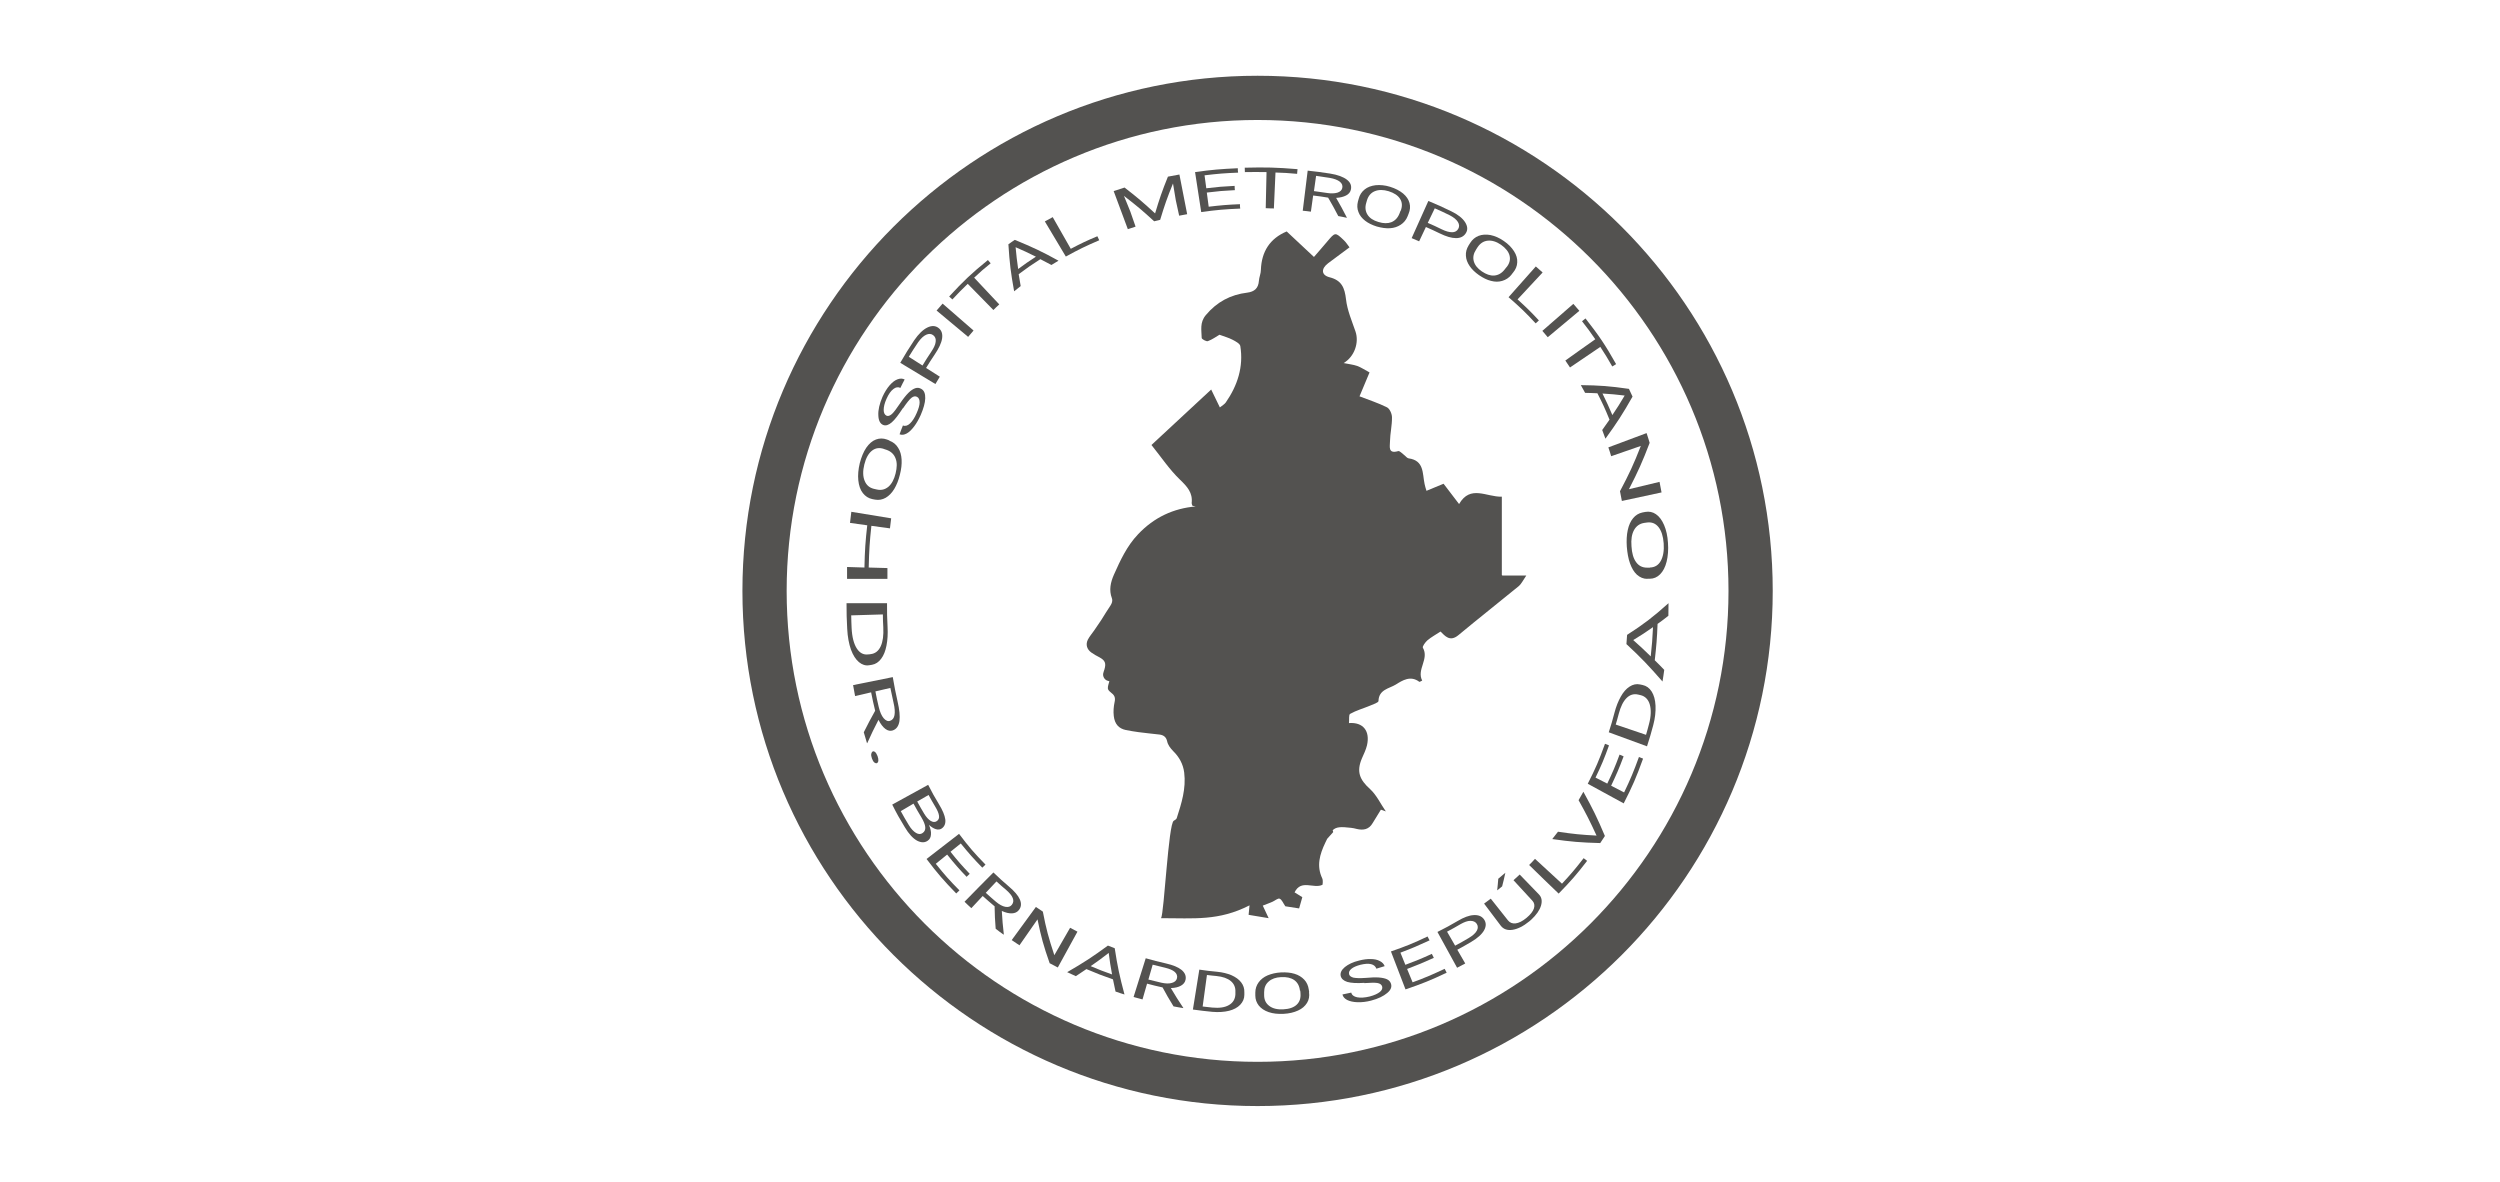 <svg width="165" height="78" viewBox="0 0 165 78" fill="none" xmlns="http://www.w3.org/2000/svg">
<path d="M58.817 34.211C58.782 34.476 58.764 34.608 58.737 34.872C58.252 34.802 58.005 34.775 57.511 34.705C57.397 35.772 57.361 36.328 57.335 37.457C57.829 37.474 58.076 37.474 58.57 37.492C58.57 37.774 58.57 37.915 58.57 38.206H55.906C55.906 37.889 55.906 37.73 55.906 37.421C56.365 37.439 56.594 37.439 57.053 37.457C57.079 36.31 57.115 35.754 57.238 34.67C56.779 34.608 56.559 34.573 56.1 34.511C56.136 34.211 56.153 34.07 56.188 33.779C57.247 33.955 57.767 34.043 58.826 34.211H58.817Z" fill="#535250"/>
<path d="M58.703 29.087C58.95 29.175 59.144 29.334 59.276 29.554C59.417 29.766 59.488 30.031 59.506 30.331C59.523 30.639 59.488 30.965 59.391 31.336C59.303 31.698 59.179 32.006 59.021 32.271C58.862 32.535 58.668 32.73 58.456 32.853C58.236 32.976 58.006 33.02 57.759 32.976C57.68 32.959 57.645 32.95 57.574 32.941C57.318 32.888 57.116 32.756 56.948 32.544C56.78 32.333 56.683 32.041 56.648 31.698C56.613 31.354 56.648 30.974 56.745 30.569C56.851 30.163 56.992 29.819 57.177 29.546C57.362 29.281 57.574 29.096 57.812 29.008C58.05 28.919 58.289 28.919 58.536 29.008C58.597 29.034 58.633 29.043 58.694 29.069L58.703 29.087ZM58.35 29.634C58.05 29.528 57.786 29.563 57.557 29.74C57.327 29.916 57.151 30.225 57.045 30.657C56.939 31.08 56.948 31.442 57.063 31.724C57.177 32.015 57.38 32.191 57.671 32.262C57.751 32.28 57.786 32.288 57.865 32.306C58.165 32.377 58.421 32.306 58.641 32.121C58.862 31.927 59.012 31.636 59.109 31.248C59.206 30.851 59.215 30.525 59.109 30.26C59.012 29.995 58.818 29.801 58.527 29.695C58.447 29.669 58.412 29.66 58.342 29.634H58.35Z" fill="#535250"/>
<path d="M59.593 26.935C59.302 27.376 59.063 27.702 58.852 27.879C58.649 28.055 58.455 28.117 58.287 28.046C58.093 27.967 57.979 27.755 57.97 27.402C57.952 27.058 58.049 26.644 58.243 26.194C58.384 25.885 58.543 25.63 58.719 25.427C58.896 25.224 59.072 25.092 59.249 25.03C59.425 24.968 59.575 24.977 59.707 25.047C59.593 25.268 59.531 25.374 59.425 25.603C59.284 25.524 59.125 25.55 58.966 25.674C58.799 25.797 58.649 26.009 58.508 26.326C58.376 26.617 58.323 26.864 58.323 27.058C58.323 27.252 58.393 27.385 58.517 27.438C58.614 27.482 58.737 27.438 58.869 27.323C59.002 27.2 59.169 26.97 59.39 26.644C59.61 26.317 59.804 26.079 59.963 25.921C60.122 25.762 60.281 25.665 60.413 25.621C60.554 25.577 60.678 25.594 60.801 25.665C60.995 25.771 61.074 25.982 61.066 26.291C61.057 26.6 60.951 26.961 60.766 27.393C60.642 27.667 60.501 27.923 60.334 28.143C60.166 28.364 60.007 28.522 59.84 28.611C59.672 28.699 59.522 28.725 59.372 28.663C59.46 28.425 59.496 28.311 59.593 28.081C59.743 28.143 59.901 28.099 60.06 27.949C60.219 27.799 60.369 27.57 60.501 27.261C60.625 26.979 60.695 26.741 60.695 26.564C60.695 26.379 60.642 26.256 60.528 26.194C60.413 26.132 60.289 26.15 60.157 26.256C60.025 26.362 59.84 26.591 59.602 26.944L59.593 26.935Z" fill="#535250"/>
<path d="M61.128 24.289C61.49 24.518 61.666 24.633 62.028 24.862C61.913 25.056 61.851 25.153 61.737 25.347C60.81 24.783 60.343 24.509 59.417 23.945C59.77 23.336 59.955 23.036 60.334 22.463C60.625 22.04 60.916 21.757 61.207 21.616C61.498 21.475 61.745 21.493 61.939 21.643C62.151 21.802 62.222 22.04 62.178 22.34C62.133 22.639 61.966 22.992 61.684 23.407C61.454 23.751 61.34 23.927 61.119 24.289H61.128ZM60.881 24.13C61.102 23.768 61.216 23.583 61.454 23.23C61.631 22.966 61.737 22.745 61.754 22.56C61.781 22.375 61.728 22.225 61.587 22.119C61.454 22.022 61.304 22.013 61.128 22.093C60.952 22.172 60.775 22.34 60.599 22.587C60.343 22.966 60.22 23.16 59.981 23.548C60.343 23.777 60.52 23.892 60.881 24.121V24.13Z" fill="#535250"/>
<path d="M64.25 21.819C64.109 21.987 64.038 22.066 63.897 22.234C63.068 21.537 62.645 21.193 61.815 20.496C61.974 20.311 62.054 20.214 62.212 20.038C63.033 20.752 63.438 21.105 64.258 21.819H64.25Z" fill="#535250"/>
<path d="M65.379 17.383C64.929 17.745 64.717 17.93 64.294 18.327C64.955 19.032 65.29 19.385 65.952 20.091C65.793 20.232 65.714 20.311 65.564 20.461C64.885 19.773 64.55 19.429 63.87 18.733C63.456 19.129 63.253 19.341 62.856 19.764C62.768 19.685 62.724 19.65 62.645 19.57C63.606 18.53 64.117 18.045 65.202 17.163C65.282 17.251 65.317 17.295 65.388 17.383H65.379Z" fill="#535250"/>
<path d="M68.67 17.101C68.079 17.48 67.797 17.674 67.233 18.097C67.286 18.415 67.312 18.573 67.365 18.882C67.189 19.015 67.1 19.085 66.933 19.226C66.713 18.009 66.633 17.383 66.554 16.122C66.721 15.998 66.809 15.945 66.977 15.831C68.177 16.325 68.759 16.598 69.861 17.206C69.676 17.321 69.579 17.374 69.394 17.489C69.103 17.33 68.962 17.259 68.67 17.109V17.101ZM67.189 17.762C67.647 17.418 67.885 17.259 68.371 16.942C67.841 16.677 67.577 16.554 67.03 16.316C67.083 16.898 67.118 17.18 67.198 17.753L67.189 17.762Z" fill="#535250"/>
<path d="M70.671 16.422C71.359 16.06 71.712 15.892 72.426 15.592C72.479 15.698 72.497 15.751 72.55 15.857C71.65 16.245 71.209 16.457 70.345 16.933C69.789 16.007 69.516 15.54 68.96 14.614C69.172 14.499 69.269 14.446 69.48 14.331C69.957 15.169 70.195 15.584 70.671 16.422Z" fill="#535250"/>
<path d="M74.225 12.382C75.072 13.035 75.469 13.379 76.236 14.085C76.527 13.114 76.695 12.62 77.083 11.659C77.383 11.597 77.533 11.571 77.841 11.518C78.044 12.568 78.15 13.088 78.353 14.137C78.141 14.173 78.035 14.19 77.824 14.235C77.735 13.829 77.691 13.626 77.603 13.22C77.533 12.779 77.489 12.559 77.418 12.109C77.03 13.062 76.862 13.547 76.571 14.508C76.412 14.543 76.333 14.57 76.174 14.605C75.416 13.908 75.019 13.573 74.181 12.929C74.349 13.344 74.437 13.555 74.604 13.97C74.746 14.367 74.807 14.561 74.948 14.958C74.746 15.02 74.64 15.055 74.437 15.125C74.066 14.12 73.872 13.617 73.502 12.612C73.793 12.515 73.934 12.471 74.234 12.374L74.225 12.382Z" fill="#535250"/>
<path d="M81.493 12.55C80.753 12.585 80.382 12.62 79.65 12.709C79.703 13.088 79.721 13.273 79.774 13.643C80.594 13.546 81.008 13.511 81.837 13.476C81.837 13.59 81.837 13.652 81.855 13.767C80.823 13.811 80.303 13.855 79.28 13.996C79.121 12.938 79.033 12.417 78.874 11.359C79.994 11.2 80.567 11.156 81.696 11.103C81.696 11.218 81.696 11.28 81.714 11.394C80.823 11.43 80.382 11.465 79.5 11.571C79.544 11.915 79.571 12.082 79.615 12.426C80.356 12.338 80.735 12.303 81.485 12.268C81.485 12.382 81.493 12.444 81.502 12.559L81.493 12.55Z" fill="#535250"/>
<path d="M85.611 11.474C85.037 11.421 84.755 11.403 84.182 11.386C84.138 12.338 84.12 12.814 84.076 13.758C83.864 13.758 83.758 13.749 83.538 13.74C83.556 12.788 83.564 12.312 83.591 11.359C83.018 11.35 82.735 11.35 82.162 11.359C82.162 11.244 82.162 11.183 82.153 11.068C83.547 11.033 84.252 11.05 85.637 11.165C85.628 11.28 85.62 11.333 85.611 11.447V11.474Z" fill="#535250"/>
<path d="M87.656 13.044C87.259 12.982 87.065 12.947 86.668 12.903C86.607 13.326 86.58 13.546 86.519 13.97C86.307 13.943 86.201 13.926 85.981 13.908C86.113 12.85 86.174 12.321 86.307 11.262C86.898 11.324 87.198 11.368 87.788 11.456C88.291 11.536 88.662 11.677 88.9 11.862C89.138 12.047 89.217 12.268 89.156 12.523C89.12 12.682 89.014 12.815 88.838 12.903C88.671 12.991 88.45 13.044 88.185 13.061C88.485 13.582 88.626 13.838 88.891 14.358C88.891 14.358 88.891 14.367 88.891 14.376C88.671 14.323 88.556 14.305 88.326 14.261C88.071 13.767 87.938 13.529 87.656 13.044ZM86.713 12.612C87.056 12.656 87.233 12.682 87.577 12.735C87.85 12.779 88.08 12.77 88.265 12.717C88.45 12.656 88.556 12.559 88.591 12.409C88.626 12.25 88.573 12.109 88.432 11.994C88.291 11.88 88.062 11.791 87.753 11.739C87.4 11.685 87.215 11.659 86.862 11.606C86.801 12.012 86.774 12.206 86.721 12.612H86.713Z" fill="#535250"/>
<path d="M92.904 14.27C92.807 14.517 92.648 14.702 92.445 14.834C92.242 14.966 92.013 15.046 91.74 15.063C91.466 15.081 91.184 15.037 90.866 14.949C90.558 14.852 90.302 14.728 90.099 14.569C89.896 14.411 89.737 14.217 89.658 13.996C89.57 13.776 89.561 13.546 89.623 13.299C89.641 13.229 89.649 13.185 89.676 13.114C89.737 12.867 89.87 12.664 90.064 12.506C90.258 12.347 90.505 12.259 90.796 12.223C91.087 12.197 91.413 12.223 91.748 12.329C92.092 12.435 92.375 12.585 92.604 12.77C92.824 12.955 92.966 13.167 93.027 13.396C93.089 13.626 93.071 13.864 92.966 14.111C92.939 14.173 92.93 14.208 92.904 14.27ZM92.445 13.917C92.56 13.617 92.551 13.361 92.41 13.132C92.269 12.902 92.013 12.735 91.651 12.62C91.299 12.514 90.99 12.514 90.734 12.62C90.478 12.726 90.311 12.929 90.223 13.211C90.205 13.291 90.187 13.326 90.17 13.396C90.081 13.688 90.117 13.952 90.258 14.173C90.399 14.393 90.637 14.552 90.972 14.649C91.307 14.755 91.59 14.755 91.828 14.666C92.066 14.569 92.251 14.384 92.366 14.093C92.392 14.023 92.41 13.979 92.436 13.908L92.445 13.917Z" fill="#535250"/>
<path d="M94.113 14.975C93.927 15.354 93.839 15.549 93.663 15.928C93.469 15.839 93.372 15.804 93.169 15.716C93.61 14.737 93.83 14.243 94.271 13.264C94.88 13.52 95.189 13.652 95.78 13.943C96.221 14.155 96.529 14.402 96.697 14.666C96.864 14.931 96.882 15.169 96.75 15.381C96.618 15.601 96.397 15.716 96.097 15.716C95.797 15.716 95.444 15.61 95.012 15.399C94.651 15.222 94.474 15.143 94.113 14.984V14.975ZM94.236 14.711C94.607 14.869 94.792 14.958 95.153 15.134C95.427 15.266 95.647 15.328 95.841 15.328C96.026 15.328 96.168 15.249 96.247 15.099C96.326 14.957 96.318 14.808 96.221 14.649C96.124 14.49 95.938 14.34 95.683 14.208C95.294 14.014 95.092 13.926 94.695 13.749C94.51 14.129 94.421 14.322 94.236 14.702V14.711Z" fill="#535250"/>
<path d="M99.757 18.133C99.59 18.335 99.387 18.468 99.149 18.538C98.911 18.609 98.673 18.609 98.408 18.538C98.144 18.477 97.888 18.344 97.614 18.159C97.35 17.974 97.147 17.78 96.997 17.559C96.847 17.339 96.759 17.11 96.75 16.88C96.732 16.642 96.794 16.422 96.926 16.201C96.971 16.139 96.988 16.104 97.032 16.034C97.173 15.813 97.359 15.654 97.588 15.566C97.817 15.478 98.082 15.46 98.373 15.513C98.664 15.575 98.955 15.698 99.246 15.901C99.546 16.104 99.766 16.333 99.925 16.58C100.084 16.827 100.154 17.074 100.137 17.321C100.128 17.568 100.031 17.789 99.863 17.991C99.819 18.044 99.802 18.071 99.757 18.124V18.133ZM99.422 17.648C99.625 17.401 99.696 17.145 99.634 16.88C99.572 16.616 99.378 16.378 99.07 16.157C98.761 15.945 98.47 15.857 98.197 15.884C97.923 15.91 97.703 16.051 97.526 16.307C97.482 16.378 97.464 16.404 97.42 16.474C97.253 16.73 97.2 16.986 97.27 17.242C97.341 17.498 97.517 17.718 97.8 17.912C98.091 18.106 98.355 18.203 98.611 18.186C98.867 18.168 99.105 18.044 99.299 17.797C99.352 17.736 99.378 17.701 99.422 17.639V17.648Z" fill="#535250"/>
<path d="M100.163 19.764C100.745 20.294 101.028 20.567 101.566 21.149C101.477 21.229 101.433 21.264 101.354 21.343C100.675 20.611 100.313 20.267 99.564 19.614C100.287 18.803 100.648 18.397 101.363 17.586C101.548 17.745 101.636 17.824 101.813 17.983C101.151 18.688 100.825 19.05 100.163 19.756V19.764Z" fill="#535250"/>
<path d="M102.148 22.252C102.007 22.084 101.936 21.996 101.795 21.837C102.615 21.123 103.021 20.77 103.841 20.055C104 20.241 104.079 20.329 104.238 20.514C103.4 21.211 102.986 21.555 102.157 22.252H102.148Z" fill="#535250"/>
<path d="M106.407 24.183C106.107 23.654 105.949 23.398 105.622 22.895C104.82 23.442 104.423 23.707 103.62 24.253C103.497 24.068 103.435 23.971 103.312 23.795C104.096 23.23 104.493 22.957 105.287 22.392C104.952 21.899 104.776 21.66 104.414 21.202C104.502 21.131 104.555 21.096 104.643 21.017C105.525 22.145 105.94 22.745 106.663 24.033C106.566 24.095 106.513 24.121 106.416 24.183H106.407Z" fill="#535250"/>
<path d="M106.222 27.684C105.931 26.97 105.773 26.626 105.429 25.956C105.102 25.938 104.944 25.938 104.617 25.929C104.503 25.718 104.45 25.621 104.335 25.418C105.587 25.435 106.222 25.48 107.51 25.665C107.607 25.867 107.651 25.973 107.748 26.176C107.087 27.34 106.725 27.896 105.958 28.954C105.878 28.725 105.834 28.61 105.746 28.381C105.94 28.108 106.037 27.967 106.231 27.693L106.222 27.684ZM105.764 25.973C106.037 26.529 106.169 26.811 106.416 27.393C106.752 26.891 106.919 26.635 107.228 26.106C106.637 26.035 106.346 26.009 105.764 25.973Z" fill="#535250"/>
<path d="M107.042 33.056C106.998 32.8 106.972 32.676 106.919 32.421C107.527 31.274 107.809 30.674 108.295 29.431C107.51 29.704 107.122 29.836 106.337 30.11C106.266 29.872 106.231 29.757 106.151 29.528C107.157 29.148 107.66 28.963 108.674 28.584C108.762 28.84 108.797 28.972 108.877 29.228C108.392 30.498 108.118 31.106 107.51 32.288C108.312 32.094 108.718 31.997 109.529 31.803C109.582 32.077 109.609 32.218 109.662 32.5C108.612 32.72 108.092 32.835 107.042 33.064V33.056Z" fill="#535250"/>
<path d="M108.727 38.206C108.463 38.206 108.242 38.109 108.039 37.933C107.845 37.756 107.695 37.501 107.581 37.183C107.466 36.866 107.404 36.495 107.369 36.081C107.343 35.675 107.36 35.313 107.431 34.987C107.501 34.661 107.616 34.405 107.784 34.202C107.951 33.999 108.154 33.876 108.401 33.823C108.48 33.814 108.516 33.805 108.586 33.788C108.842 33.743 109.08 33.788 109.292 33.937C109.512 34.087 109.689 34.325 109.83 34.652C109.971 34.978 110.059 35.375 110.086 35.825C110.121 36.283 110.086 36.707 109.997 37.068C109.909 37.43 109.759 37.712 109.565 37.906C109.371 38.1 109.142 38.197 108.886 38.197H108.719L108.727 38.206ZM108.895 37.456C109.212 37.448 109.451 37.307 109.609 37.024C109.768 36.742 109.839 36.345 109.803 35.86C109.768 35.384 109.653 35.031 109.459 34.784C109.265 34.546 109.018 34.449 108.719 34.484C108.639 34.493 108.604 34.502 108.524 34.511C108.225 34.555 107.995 34.714 107.845 34.987C107.695 35.26 107.643 35.613 107.678 36.054C107.704 36.504 107.801 36.848 107.978 37.095C108.154 37.342 108.392 37.465 108.701 37.465C108.78 37.465 108.816 37.465 108.895 37.465V37.456Z" fill="#535250"/>
<path d="M55.88 39.812H58.544C58.544 40.438 58.544 40.755 58.579 41.364C58.605 41.831 58.579 42.246 58.508 42.607C58.438 42.969 58.323 43.26 58.155 43.48C57.988 43.701 57.794 43.833 57.547 43.877C57.476 43.886 57.45 43.895 57.379 43.904C57.132 43.948 56.903 43.877 56.691 43.701C56.48 43.525 56.303 43.251 56.162 42.872C56.03 42.493 55.942 42.034 55.915 41.496C55.88 40.835 55.871 40.499 55.871 39.812H55.88ZM58.27 40.552C57.432 40.579 57.018 40.588 56.18 40.614C56.18 40.949 56.197 41.117 56.206 41.443C56.233 42.043 56.356 42.502 56.55 42.801C56.744 43.101 57 43.234 57.309 43.19C57.37 43.19 57.406 43.181 57.468 43.172C57.767 43.137 57.988 42.96 58.129 42.651C58.27 42.343 58.323 41.937 58.297 41.399C58.279 41.064 58.27 40.896 58.27 40.552Z" fill="#535250"/>
<path d="M57.759 46.903C57.644 46.426 57.591 46.188 57.494 45.694C57.071 45.791 56.859 45.844 56.436 45.941C56.383 45.65 56.357 45.509 56.304 45.218C57.353 45.006 57.874 44.9 58.923 44.689C59.038 45.35 59.1 45.676 59.241 46.303C59.364 46.841 59.408 47.264 59.364 47.59C59.311 47.917 59.17 48.12 58.923 48.208C58.764 48.261 58.606 48.234 58.438 48.111C58.27 47.987 58.121 47.785 57.98 47.511C57.671 48.111 57.521 48.419 57.239 49.046C57.239 49.046 57.23 49.046 57.221 49.046C57.133 48.763 57.089 48.614 57.009 48.331C57.3 47.749 57.45 47.467 57.759 46.911V46.903ZM57.777 45.632C57.856 46.047 57.9 46.259 57.997 46.664C58.077 46.991 58.182 47.238 58.323 47.405C58.465 47.564 58.606 47.626 58.747 47.573C58.906 47.52 59.002 47.396 59.038 47.194C59.073 46.991 59.056 46.726 58.976 46.391C58.888 46.003 58.844 45.8 58.764 45.403C58.367 45.491 58.173 45.544 57.777 45.632Z" fill="#535250"/>
<path d="M57.592 49.593C57.645 49.575 57.707 49.593 57.76 49.637C57.821 49.69 57.865 49.778 57.918 49.901C57.962 50.025 57.98 50.13 57.971 50.21C57.962 50.289 57.927 50.342 57.874 50.369C57.821 50.386 57.768 50.369 57.707 50.325C57.645 50.272 57.592 50.183 57.548 50.06C57.504 49.936 57.486 49.831 57.504 49.751C57.522 49.672 57.548 49.628 57.601 49.601L57.592 49.593Z" fill="#535250"/>
<path d="M58.887 53.103C59.83 52.583 60.307 52.318 61.259 51.798C61.524 52.318 61.665 52.574 61.965 53.068C62.212 53.473 62.353 53.809 62.388 54.073C62.423 54.338 62.344 54.549 62.15 54.682C62.044 54.752 61.921 54.77 61.771 54.726C61.621 54.682 61.471 54.585 61.312 54.444C61.409 54.673 61.462 54.885 61.444 55.07C61.436 55.255 61.365 55.396 61.233 55.484C61.039 55.625 60.801 55.625 60.527 55.484C60.254 55.334 59.98 55.043 59.716 54.593C59.363 54.011 59.195 53.72 58.887 53.103ZM60.536 52.9C60.712 53.226 60.809 53.385 60.995 53.703C61.136 53.932 61.277 54.091 61.427 54.179C61.577 54.267 61.709 54.276 61.824 54.197C61.947 54.117 62 53.994 61.974 53.835C61.956 53.676 61.868 53.473 61.718 53.226C61.541 52.926 61.453 52.777 61.286 52.468C60.986 52.644 60.836 52.733 60.536 52.9ZM60.289 53.041C59.954 53.235 59.786 53.332 59.451 53.535C59.654 53.906 59.76 54.091 59.98 54.452C60.13 54.708 60.298 54.876 60.457 54.973C60.624 55.07 60.765 55.07 60.889 54.981C61.162 54.796 61.118 54.461 60.809 53.941C60.598 53.588 60.492 53.412 60.298 53.05L60.289 53.041Z" fill="#535250"/>
<path d="M63.799 57.874C63.261 57.31 63.005 57.019 62.512 56.401C62.212 56.64 62.062 56.763 61.762 57.01C62.353 57.751 62.67 58.104 63.323 58.765C63.235 58.844 63.2 58.889 63.111 58.968C62.282 58.112 61.885 57.663 61.153 56.693C62.009 56.031 62.441 55.696 63.297 55.034C63.949 55.899 64.302 56.304 65.043 57.063C64.955 57.142 64.919 57.186 64.831 57.266C64.24 56.657 63.958 56.34 63.411 55.669C63.138 55.89 63.005 55.996 62.732 56.216C63.217 56.825 63.473 57.116 64.002 57.672C63.914 57.751 63.87 57.795 63.79 57.874H63.799Z" fill="#535250"/>
<path d="M65.652 59.824C65.335 59.559 65.176 59.418 64.859 59.136C64.559 59.453 64.409 59.612 64.109 59.938C63.924 59.771 63.836 59.691 63.659 59.515C64.418 58.739 64.797 58.351 65.564 57.583C65.97 57.971 66.173 58.157 66.596 58.518C66.958 58.827 67.196 59.1 67.311 59.365C67.425 59.629 67.408 59.868 67.24 60.07C67.134 60.203 66.984 60.273 66.79 60.282C66.596 60.291 66.376 60.238 66.12 60.123C66.155 60.741 66.182 61.049 66.252 61.667C66.252 61.667 66.252 61.676 66.234 61.684C66.023 61.535 65.917 61.455 65.714 61.296C65.67 60.714 65.652 60.414 65.644 59.841L65.652 59.824ZM65.061 58.924C65.326 59.162 65.458 59.285 65.732 59.515C65.952 59.7 66.164 59.815 66.349 59.85C66.543 59.885 66.684 59.841 66.781 59.718C66.887 59.585 66.905 59.435 66.843 59.277C66.781 59.109 66.631 58.933 66.411 58.739C66.146 58.518 66.023 58.404 65.767 58.174C65.485 58.474 65.344 58.624 65.061 58.924Z" fill="#535250"/>
<path d="M69.815 63.854C69.595 63.739 69.489 63.686 69.277 63.572C68.871 62.416 68.713 61.834 68.475 60.679C67.998 61.367 67.76 61.702 67.284 62.39C67.081 62.258 66.975 62.187 66.772 62.046C67.407 61.173 67.725 60.732 68.369 59.859C68.554 59.982 68.642 60.044 68.828 60.167C69.048 61.314 69.207 61.896 69.586 63.042C70.001 62.319 70.212 61.958 70.627 61.234C70.821 61.34 70.918 61.384 71.112 61.49C70.591 62.434 70.336 62.91 69.815 63.854Z" fill="#535250"/>
<path d="M73.458 64.639C72.743 64.392 72.391 64.251 71.703 63.96C71.429 64.145 71.288 64.242 71.006 64.427C70.777 64.322 70.662 64.269 70.433 64.163C71.561 63.51 72.1 63.157 73.123 62.408C73.299 62.478 73.387 62.514 73.572 62.584C73.758 63.801 73.89 64.41 74.216 65.636C73.978 65.565 73.855 65.521 73.625 65.442C73.555 65.124 73.519 64.965 73.458 64.648V64.639ZM71.985 63.766C72.54 64.004 72.823 64.11 73.396 64.313C73.29 63.739 73.246 63.457 73.175 62.893C72.708 63.254 72.47 63.431 71.985 63.766Z" fill="#535250"/>
<path d="M76.721 65.168C76.315 65.08 76.112 65.027 75.706 64.921C75.583 65.336 75.521 65.547 75.406 65.962C75.168 65.9 75.054 65.865 74.815 65.803C75.133 64.78 75.3 64.268 75.618 63.245C76.147 63.395 76.421 63.466 76.959 63.589C77.417 63.695 77.752 63.828 77.982 64.013C78.202 64.198 78.299 64.41 78.246 64.665C78.211 64.833 78.114 64.956 77.946 65.053C77.779 65.15 77.558 65.203 77.276 65.212C77.585 65.741 77.752 65.997 78.096 66.517C78.096 66.517 78.096 66.526 78.096 66.535C77.841 66.491 77.708 66.473 77.453 66.421C77.144 65.927 77.003 65.671 76.729 65.168H76.721ZM75.786 64.648C76.13 64.736 76.306 64.78 76.65 64.859C76.932 64.921 77.17 64.93 77.356 64.868C77.541 64.815 77.647 64.709 77.682 64.559C77.717 64.401 77.664 64.26 77.532 64.145C77.4 64.03 77.188 63.942 76.906 63.872C76.57 63.792 76.412 63.757 76.077 63.669C75.962 64.057 75.909 64.251 75.794 64.648H75.786Z" fill="#535250"/>
<path d="M78.731 66.632C78.899 65.574 78.987 65.053 79.155 63.995C79.622 64.065 79.86 64.092 80.328 64.136C80.689 64.171 81.007 64.251 81.28 64.365C81.554 64.489 81.765 64.639 81.915 64.833C82.065 65.027 82.136 65.247 82.127 65.494C82.127 65.565 82.127 65.6 82.127 65.662C82.127 65.909 82.03 66.129 81.854 66.314C81.677 66.5 81.43 66.632 81.122 66.711C80.804 66.791 80.434 66.817 80.019 66.782C79.508 66.729 79.252 66.703 78.749 66.632H78.731ZM79.657 64.356C79.543 65.186 79.49 65.6 79.375 66.429C79.631 66.456 79.754 66.473 80.01 66.5C80.478 66.544 80.848 66.491 81.113 66.332C81.377 66.182 81.519 65.944 81.536 65.635C81.536 65.574 81.536 65.538 81.536 65.477C81.554 65.177 81.448 64.93 81.236 64.753C81.016 64.568 80.707 64.462 80.293 64.418C80.037 64.392 79.904 64.383 79.649 64.348L79.657 64.356Z" fill="#535250"/>
<path d="M86.396 65.486C86.431 65.741 86.396 65.98 86.264 66.191C86.132 66.403 85.946 66.57 85.673 66.694C85.408 66.817 85.082 66.897 84.712 66.914C84.35 66.932 84.015 66.897 83.733 66.8C83.45 66.703 83.23 66.553 83.08 66.368C82.93 66.174 82.851 65.953 82.851 65.706C82.851 65.627 82.851 65.591 82.851 65.512C82.851 65.256 82.93 65.027 83.071 64.833C83.212 64.639 83.415 64.48 83.662 64.374C83.918 64.269 84.209 64.198 84.535 64.18C84.87 64.163 85.17 64.189 85.435 64.269C85.699 64.348 85.911 64.48 86.079 64.656C86.246 64.833 86.343 65.053 86.379 65.309C86.387 65.38 86.396 65.406 86.405 65.477L86.396 65.486ZM85.796 65.38C85.761 65.062 85.629 64.833 85.417 64.683C85.197 64.533 84.914 64.471 84.553 64.489C84.2 64.507 83.927 64.604 83.733 64.78C83.53 64.956 83.433 65.186 83.433 65.486C83.433 65.565 83.433 65.6 83.433 65.68C83.433 65.988 83.547 66.227 83.777 66.394C83.997 66.562 84.315 66.641 84.703 66.615C85.091 66.597 85.391 66.491 85.585 66.306C85.779 66.121 85.858 65.874 85.832 65.565C85.832 65.486 85.823 65.45 85.814 65.371L85.796 65.38Z" fill="#535250"/>
<path d="M90.056 64.868C89.545 64.903 89.166 64.877 88.919 64.806C88.672 64.727 88.531 64.595 88.487 64.418C88.442 64.215 88.531 64.021 88.76 63.827C88.989 63.642 89.298 63.492 89.704 63.395C89.977 63.325 90.233 63.289 90.471 63.298C90.709 63.298 90.912 63.342 91.071 63.431C91.23 63.51 91.335 63.624 91.388 63.766C91.168 63.836 91.062 63.871 90.841 63.933C90.788 63.783 90.674 63.678 90.489 63.633C90.303 63.589 90.074 63.607 89.783 63.677C89.519 63.748 89.316 63.836 89.192 63.942C89.06 64.048 89.007 64.171 89.042 64.304C89.069 64.409 89.166 64.48 89.324 64.524C89.492 64.559 89.757 64.568 90.127 64.542C90.498 64.507 90.788 64.498 91.009 64.515C91.23 64.533 91.406 64.568 91.538 64.63C91.671 64.692 91.759 64.789 91.803 64.921C91.873 65.124 91.803 65.336 91.556 65.538C91.318 65.741 90.965 65.918 90.489 66.041C90.18 66.121 89.88 66.156 89.598 66.147C89.316 66.138 89.086 66.085 88.91 65.997C88.742 65.909 88.636 65.785 88.601 65.635C88.839 65.591 88.954 65.565 89.183 65.512C89.219 65.671 89.351 65.776 89.571 65.821C89.792 65.865 90.074 65.847 90.4 65.768C90.709 65.688 90.93 65.582 91.071 65.468C91.212 65.353 91.256 65.23 91.221 65.106C91.185 64.983 91.071 64.903 90.903 64.877C90.736 64.85 90.445 64.859 90.039 64.886L90.056 64.868Z" fill="#535250"/>
<path d="M94.633 63.219C93.936 63.536 93.583 63.678 92.869 63.951C93.01 64.304 93.089 64.48 93.231 64.833C94.095 64.516 94.518 64.33 95.347 63.942C95.4 64.048 95.427 64.101 95.48 64.198C94.421 64.701 93.874 64.921 92.763 65.3C92.375 64.295 92.19 63.801 91.802 62.796C92.79 62.452 93.275 62.258 94.218 61.808C94.271 61.914 94.298 61.967 94.351 62.064C93.592 62.416 93.204 62.584 92.428 62.875C92.56 63.193 92.622 63.351 92.754 63.678C93.46 63.413 93.813 63.272 94.501 62.954C94.553 63.06 94.58 63.113 94.633 63.219Z" fill="#535250"/>
<path d="M96.176 62.672C96.388 63.034 96.494 63.219 96.706 63.59C96.494 63.704 96.379 63.757 96.168 63.872C95.647 62.928 95.391 62.452 94.871 61.508C95.418 61.235 95.691 61.085 96.221 60.776C96.609 60.547 96.953 60.414 97.261 60.397C97.57 60.379 97.79 60.467 97.94 60.67C98.09 60.882 98.099 61.12 97.958 61.385C97.817 61.649 97.526 61.914 97.094 62.169C96.732 62.381 96.547 62.487 96.185 62.681L96.176 62.672ZM96.035 62.416C96.406 62.222 96.582 62.117 96.944 61.905C97.208 61.746 97.385 61.587 97.473 61.42C97.561 61.261 97.552 61.102 97.464 60.97C97.376 60.838 97.235 60.776 97.041 60.776C96.856 60.776 96.644 60.855 96.406 60.988C96.053 61.199 95.868 61.296 95.506 61.49C95.718 61.861 95.824 62.037 96.035 62.408V62.416Z" fill="#535250"/>
<path d="M100.296 57.715C100.808 58.244 101.064 58.509 101.575 59.038C101.751 59.223 101.796 59.47 101.707 59.77C101.619 60.07 101.399 60.388 101.055 60.705C101.002 60.749 100.984 60.767 100.931 60.811C100.534 61.137 100.164 61.314 99.829 61.367C99.494 61.419 99.238 61.331 99.061 61.111C98.621 60.52 98.391 60.229 97.95 59.638C98.127 59.514 98.215 59.444 98.391 59.312C98.85 59.885 99.07 60.176 99.529 60.749C99.652 60.899 99.82 60.97 100.032 60.943C100.243 60.917 100.481 60.802 100.746 60.582C101.011 60.361 101.178 60.15 101.24 59.955C101.302 59.753 101.266 59.585 101.134 59.444C100.631 58.906 100.384 58.633 99.891 58.094C100.058 57.945 100.137 57.874 100.305 57.715H100.296ZM98.876 58.006C99.07 57.847 99.159 57.759 99.353 57.601C99.273 57.962 99.238 58.139 99.141 58.5C99.009 58.606 98.947 58.659 98.814 58.765C98.85 58.456 98.859 58.306 98.885 58.006H98.876Z" fill="#535250"/>
<path d="M103.083 58.333C103.682 57.689 103.973 57.345 104.52 56.639C104.609 56.71 104.661 56.745 104.75 56.816C104.044 57.733 103.665 58.165 102.871 58.977C102.086 58.227 101.698 57.848 100.922 57.089C101.081 56.931 101.16 56.851 101.31 56.684C102.024 57.336 102.377 57.671 103.092 58.324L103.083 58.333Z" fill="#535250"/>
<path d="M105.368 55.14C104.927 54.179 104.688 53.711 104.186 52.812C104.318 52.591 104.38 52.477 104.503 52.256C105.121 53.376 105.412 53.967 105.923 55.175C105.8 55.37 105.738 55.458 105.615 55.643C104.327 55.608 103.692 55.555 102.448 55.378C102.598 55.184 102.678 55.087 102.827 54.893C103.833 55.043 104.344 55.096 105.385 55.149L105.368 55.14Z" fill="#535250"/>
<path d="M107.156 49.928C106.856 50.73 106.688 51.109 106.335 51.859C106.679 52.035 106.847 52.124 107.191 52.3C107.623 51.4 107.817 50.933 108.17 49.963C108.276 50.007 108.329 50.025 108.443 50.069C107.994 51.312 107.738 51.903 107.164 53.023C106.212 52.503 105.745 52.247 104.792 51.727C105.304 50.721 105.533 50.192 105.93 49.09C106.036 49.134 106.088 49.151 106.194 49.196C105.877 50.077 105.7 50.501 105.304 51.321C105.612 51.48 105.771 51.559 106.08 51.718C106.432 50.977 106.6 50.598 106.891 49.804C106.997 49.848 107.05 49.875 107.156 49.919V49.928Z" fill="#535250"/>
<path d="M108.7 49.257C107.686 48.887 107.183 48.702 106.178 48.331C106.345 47.82 106.416 47.564 106.557 47.035C106.663 46.629 106.804 46.276 106.972 45.976C107.139 45.676 107.333 45.456 107.554 45.315C107.774 45.174 108.003 45.121 108.242 45.174C108.312 45.191 108.339 45.191 108.409 45.209C108.656 45.262 108.859 45.403 109.009 45.641C109.159 45.879 109.247 46.188 109.265 46.576C109.282 46.964 109.238 47.396 109.115 47.855C108.965 48.428 108.877 48.71 108.7 49.266V49.257ZM106.636 47.82C107.439 48.093 107.836 48.225 108.638 48.499C108.718 48.217 108.762 48.075 108.832 47.793C108.974 47.273 108.982 46.832 108.885 46.497C108.788 46.161 108.577 45.95 108.277 45.879C108.215 45.862 108.189 45.862 108.127 45.844C107.827 45.773 107.571 45.853 107.351 46.073C107.13 46.294 106.963 46.638 106.839 47.105C106.76 47.396 106.725 47.537 106.636 47.828V47.82Z" fill="#535250"/>
<path d="M109.399 41.178C109.363 42.157 109.319 42.642 109.214 43.577C109.469 43.824 109.593 43.956 109.84 44.212C109.796 44.521 109.778 44.671 109.725 44.98C108.808 43.93 108.332 43.427 107.344 42.51C107.361 42.263 107.37 42.148 107.388 41.901C108.508 41.178 109.055 40.764 110.122 39.811C110.122 40.146 110.122 40.314 110.113 40.64C109.831 40.861 109.69 40.975 109.399 41.178ZM108.949 43.313C109.028 42.554 109.064 42.175 109.099 41.39C108.579 41.752 108.323 41.928 107.794 42.245C108.261 42.66 108.49 42.872 108.949 43.322V43.313Z" fill="#535250"/>
<path d="M99.121 37.95V32.782C98.098 32.809 97.048 31.979 96.299 33.267C95.919 32.773 95.593 32.35 95.276 31.927C94.888 32.085 94.535 32.235 94.147 32.394C94.094 32.218 94.05 32.085 94.023 31.944C93.873 31.247 94.006 30.392 92.965 30.251C92.859 30.233 92.771 30.101 92.674 30.03C92.541 29.933 92.374 29.739 92.277 29.774C91.589 29.977 91.739 29.448 91.739 29.14C91.748 28.602 91.88 28.072 91.871 27.543C91.871 27.314 91.721 26.97 91.536 26.882C90.954 26.591 90.319 26.388 89.728 26.158C89.922 25.7 90.142 25.171 90.389 24.58C90.107 24.43 89.86 24.262 89.587 24.156C89.314 24.059 89.014 24.033 88.678 23.962C89.402 23.539 89.71 22.604 89.463 21.881C89.225 21.184 88.917 20.479 88.837 19.755C88.749 18.997 88.555 18.503 87.752 18.3C87.197 18.159 87.179 17.736 87.655 17.374C88.114 17.03 88.573 16.686 89.067 16.325C88.925 16.139 88.828 15.98 88.696 15.857C88.123 15.31 88.123 15.319 87.594 15.945C87.311 16.289 87.012 16.616 86.721 16.959C86.077 16.36 85.477 15.795 84.921 15.275C83.81 15.742 83.263 16.607 83.219 17.806C83.219 18.053 83.104 18.291 83.087 18.538C83.052 19.023 82.796 19.253 82.32 19.314C81.217 19.447 80.317 19.923 79.585 20.796C79.171 21.29 79.303 21.793 79.312 22.304C79.312 22.384 79.621 22.551 79.718 22.516C80.009 22.41 80.273 22.216 80.485 22.093C80.794 22.207 81.085 22.287 81.341 22.419C81.543 22.525 81.834 22.675 81.861 22.842C82.081 24.209 81.676 25.444 80.9 26.564C80.811 26.688 80.661 26.767 80.511 26.89C80.317 26.485 80.141 26.123 79.938 25.709C78.597 26.952 77.301 28.152 75.996 29.369C76.648 30.18 77.186 30.992 77.874 31.653C78.351 32.112 78.73 32.517 78.65 33.205C78.65 33.258 78.677 33.32 78.703 33.382C78.774 33.399 78.844 33.408 78.915 33.426C77.46 33.549 76.172 34.14 75.114 35.26C74.382 36.028 73.941 36.98 73.517 37.933C73.297 38.435 73.182 38.947 73.385 39.485C73.447 39.661 73.385 39.82 73.288 39.97C73.076 40.279 72.891 40.596 72.688 40.914C72.538 41.143 72.38 41.372 72.221 41.602C72.08 41.805 71.912 41.999 71.797 42.219C71.639 42.545 71.736 42.854 72.027 43.066C72.194 43.189 72.38 43.286 72.565 43.383C72.935 43.586 73.015 43.771 72.891 44.186C72.865 44.274 72.829 44.353 72.812 44.442C72.768 44.653 72.909 44.883 73.121 44.936C73.173 44.953 73.226 44.962 73.218 44.962C73.173 45.139 73.103 45.297 73.121 45.456C73.138 45.562 73.27 45.668 73.368 45.747C73.579 45.906 73.623 46.082 73.561 46.347C73.5 46.638 73.473 46.955 73.509 47.255C73.57 47.793 73.844 48.084 74.302 48.181C74.585 48.234 74.867 48.287 75.149 48.322C75.608 48.384 76.075 48.428 76.534 48.481C76.79 48.516 76.966 48.64 77.028 48.913C77.081 49.169 77.239 49.372 77.424 49.566C77.821 49.954 78.086 50.422 78.157 50.986C78.289 52.044 77.98 53.023 77.663 54.002C77.636 54.073 77.539 54.126 77.469 54.17C77.116 54.346 76.834 60.255 76.631 60.599C78.818 60.599 80.432 60.793 82.469 59.753C82.452 59.947 82.425 60.15 82.408 60.379C82.875 60.458 83.281 60.529 83.731 60.599C83.572 60.255 83.448 60 83.343 59.77C83.634 59.656 83.81 59.594 83.986 59.515C84.145 59.444 84.348 59.268 84.454 59.312C84.604 59.373 84.683 59.603 84.833 59.815C85.071 59.85 85.389 59.903 85.742 59.956C85.821 59.673 85.883 59.444 85.953 59.215C85.75 59.091 85.6 58.994 85.442 58.897C85.874 58.006 86.703 58.685 87.285 58.395C87.285 58.333 87.311 58.271 87.303 58.218C87.303 58.139 87.303 58.05 87.267 57.971C86.879 57.151 87.1 56.392 87.47 55.616C87.514 55.519 87.558 55.44 87.594 55.361C87.726 55.211 87.849 55.078 87.99 54.919C87.982 54.875 87.973 54.831 87.955 54.796C88.193 54.567 88.493 54.558 89.172 54.637C89.296 54.646 89.419 54.681 89.534 54.708C89.975 54.814 90.345 54.752 90.592 54.329C90.769 54.029 90.954 53.729 91.139 53.438L91.466 53.553C91.121 53.059 90.857 52.477 90.425 52.08C89.728 51.453 89.516 50.924 89.887 50.051C90.01 49.769 90.151 49.487 90.222 49.187C90.434 48.252 89.975 47.652 89.031 47.723C89.058 47.502 89.005 47.167 89.111 47.114C89.516 46.885 89.975 46.761 90.416 46.576C90.619 46.488 90.98 46.373 90.98 46.267C90.998 45.509 91.686 45.447 92.118 45.183C92.568 44.9 93.097 44.565 93.67 44.997C93.697 45.015 93.776 44.962 93.865 44.918C93.485 44.186 94.341 43.498 93.909 42.748C93.865 42.669 94.067 42.387 94.208 42.263C94.455 42.052 94.755 41.893 95.073 41.681C95.373 41.972 95.69 42.387 96.255 41.919C97.569 40.826 98.918 39.767 100.241 38.682C100.409 38.541 100.506 38.321 100.735 37.986H99.156L99.121 37.95Z" fill="#535250"/>
<path d="M83 73C64.249 73 49 57.751 49 39C49 20.249 64.249 5 83 5C101.751 5 117 20.249 117 39C117 57.751 101.751 73 83 73ZM83 7.919C65.863 7.919 51.919 21.863 51.919 39C51.919 56.137 65.863 70.081 83 70.081C100.137 70.081 114.081 56.137 114.081 39C114.081 21.863 100.137 7.919 83 7.919Z" fill="#535250"/>
</svg>
